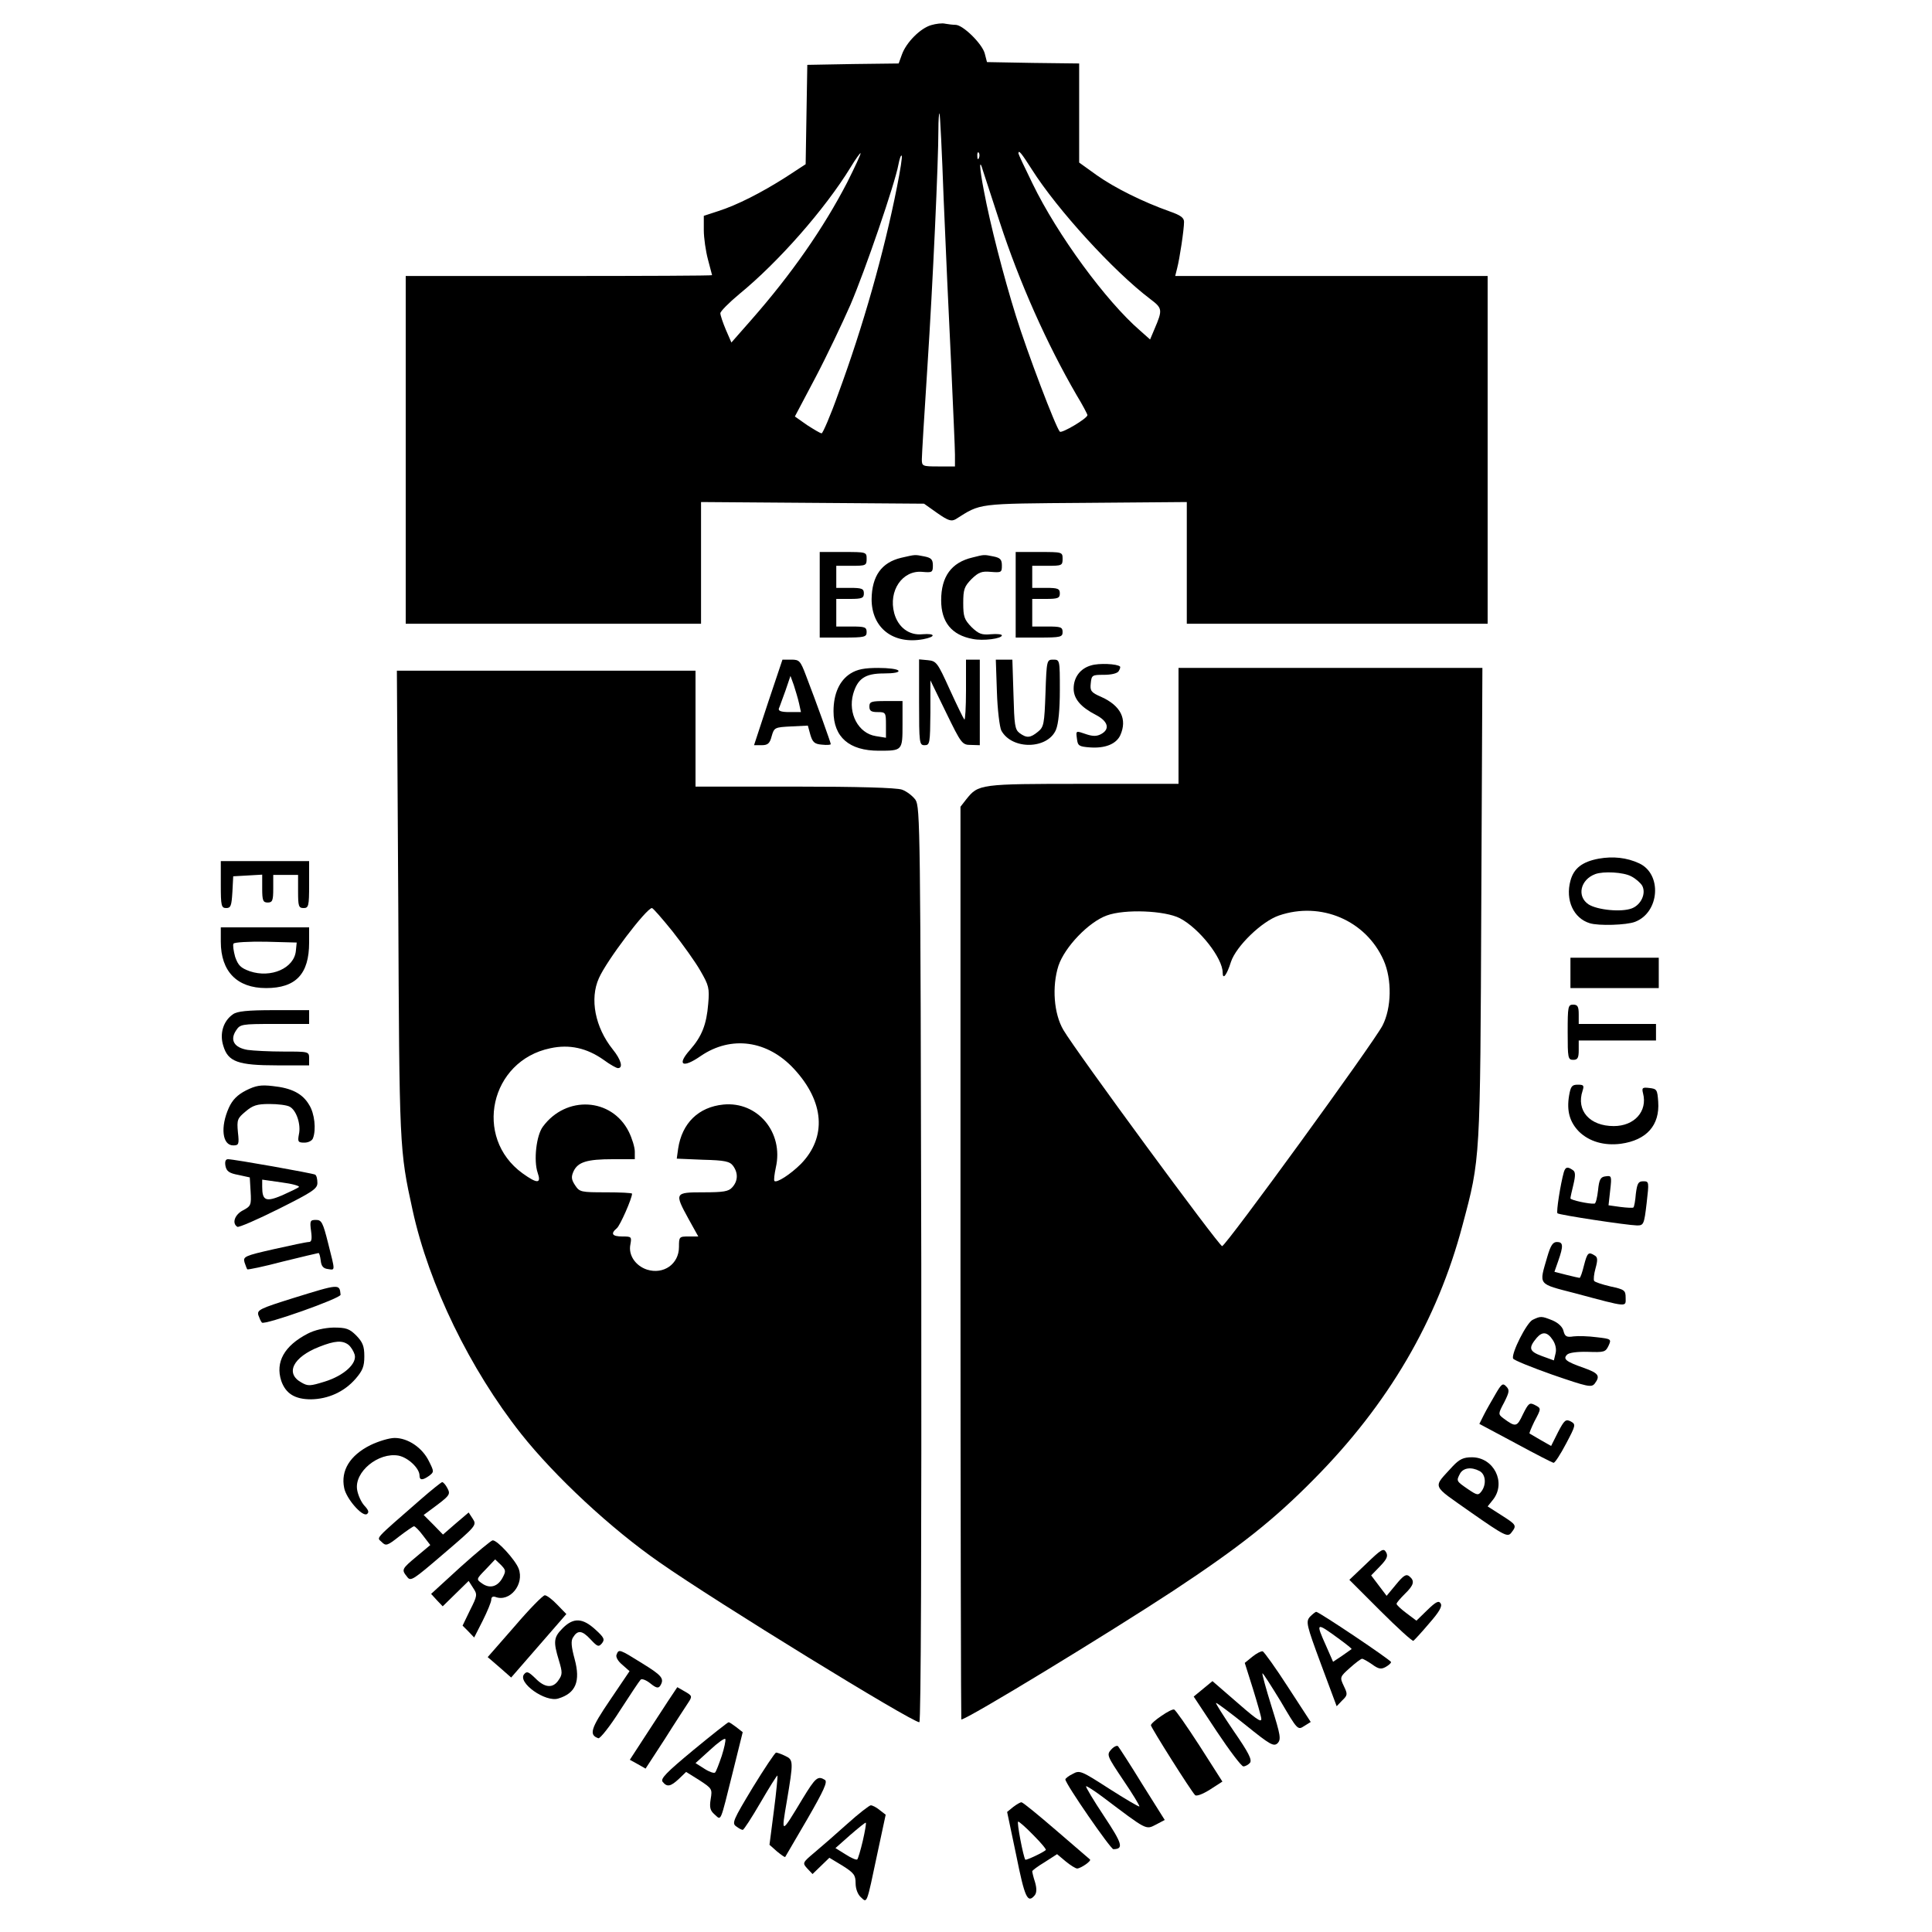 <?xml version="1.0" standalone="no"?>
<!DOCTYPE svg PUBLIC "-//W3C//DTD SVG 20010904//EN"
 "http://www.w3.org/TR/2001/REC-SVG-20010904/DTD/svg10.dtd">
<svg version="1.0" xmlns="http://www.w3.org/2000/svg"
 width="700pt" height="700pt" viewBox="0 0 700 700"
 preserveAspectRatio="xMidYMid meet">
<g transform="translate(0,700) scale(0.1,-0.1)"
fill="#000000" stroke="none">
<path d="M3374 6909 c-39 -11 -90 -62 -106 -106 l-12 -33 -165 -2 -166 -3 -3
-180 -3 -180 -72 -47 c-88 -56 -176 -101 -245 -123 l-52 -17 0 -52 c0 -28 7
-76 15 -106 8 -30 15 -56 15 -57 0 -2 -250 -3 -555 -3 l-555 0 0 -630 0 -630
535 0 535 0 0 220 0 221 404 -3 404 -3 48 -34 c40 -28 51 -31 67 -22 92 58 72
56 470 59 l367 3 0 -221 0 -220 545 0 545 0 0 630 0 630 -566 0 -566 0 7 28
c9 34 25 140 25 168 0 15 -12 24 -52 38 -96 34 -199 85 -264 131 l-64 46 0
179 0 180 -167 2 -167 3 -8 31 c-9 35 -79 104 -106 104 -9 0 -26 2 -37 4 -11
3 -34 0 -51 -5z m45 -629 c7 -168 19 -435 27 -595 7 -159 14 -308 14 -332 l0
-43 -60 0 c-58 0 -60 1 -60 26 0 14 9 164 20 332 20 307 40 747 40 863 0 34 2
60 4 58 2 -2 9 -141 15 -309z m-349 60 c-87 -168 -203 -334 -347 -498 l-73
-83 -20 46 c-11 26 -20 53 -20 60 0 7 31 38 68 69 142 116 311 308 404 460 18
30 35 53 36 51 2 -2 -20 -49 -48 -105z m477 88 c-3 -8 -6 -5 -6 6 -1 11 2 17
5 13 3 -3 4 -12 1 -19z m191 -41 c93 -147 297 -370 429 -470 45 -34 46 -39 16
-109 l-16 -38 -36 32 c-123 106 -300 347 -390 533 -28 57 -51 106 -51 109 0
15 11 1 48 -57z m-488 -64 c-47 -238 -123 -506 -213 -750 -28 -79 -56 -143
-60 -143 -5 0 -28 14 -53 30 l-44 31 75 142 c41 78 97 196 126 262 53 123 162
441 174 508 4 21 9 36 12 33 3 -2 -5 -53 -17 -113z m372 -127 c71 -218 171
-442 279 -628 22 -36 39 -69 39 -72 0 -12 -93 -67 -100 -60 -15 16 -118 287
-159 419 -45 144 -94 335 -116 453 -17 87 -18 124 -3 72 6 -19 33 -102 60
-184z"/>
<path d="M2970 4845 l0 -155 85 0 c78 0 85 2 85 20 0 18 -7 20 -55 20 l-55 0
0 50 0 50 50 0 c43 0 50 3 50 20 0 17 -7 20 -50 20 l-50 0 0 40 0 40 55 0 c52
0 55 1 55 25 0 25 -1 25 -85 25 l-85 0 0 -155z"/>
<path d="M3680 4845 l0 -155 85 0 c78 0 85 2 85 20 0 18 -7 20 -55 20 l-55 0
0 50 0 50 50 0 c43 0 50 3 50 20 0 17 -7 20 -50 20 l-50 0 0 40 0 40 55 0 c52
0 55 1 55 25 0 25 -1 25 -85 25 l-85 0 0 -155z"/>
<path d="M3265 4979 c-71 -17 -106 -66 -107 -150 0 -104 78 -165 187 -145 47
9 45 22 -3 18 -48 -5 -88 25 -102 76 -22 82 30 157 102 150 35 -3 38 -2 38 23
0 22 -6 28 -31 33 -36 7 -31 7 -84 -5z"/>
<path d="M3523 4980 c-76 -18 -113 -69 -113 -155 0 -79 38 -126 114 -140 38
-8 106 1 106 13 0 4 -18 6 -40 4 -33 -3 -44 1 -70 26 -26 27 -30 37 -30 87 0
50 4 60 30 87 26 25 37 29 70 26 38 -3 40 -2 40 23 0 22 -6 28 -31 33 -35 7
-32 7 -76 -4z"/>
<path d="M2783 4455 l-51 -155 27 0 c23 0 30 6 37 33 9 31 11 32 70 35 l61 3
9 -33 c8 -27 15 -34 42 -36 18 -2 32 -1 32 2 0 5 -50 145 -90 249 -20 53 -24
57 -53 57 l-32 0 -52 -155z m112 -3 l7 -32 -42 0 c-29 0 -41 4 -38 13 3 6 13
36 24 65 l18 53 12 -33 c6 -19 15 -48 19 -66z"/>
<path d="M3330 4456 c0 -149 1 -156 20 -156 19 0 20 7 21 118 l0 117 57 -117
c55 -113 58 -117 90 -117 l32 -1 0 155 0 155 -25 0 -25 0 0 -112 c0 -61 -3
-109 -6 -105 -3 3 -27 52 -53 109 -44 97 -48 103 -79 106 l-32 3 0 -155z"/>
<path d="M3612 4493 c2 -65 10 -128 16 -140 39 -71 168 -68 198 3 9 22 14 72
14 144 0 109 0 110 -24 110 -23 0 -24 -1 -28 -121 -4 -112 -6 -123 -27 -140
-28 -23 -41 -24 -67 -5 -17 13 -19 29 -22 140 l-4 126 -30 0 -30 0 4 -117z"/>
<path d="M3953 4589 c-39 -11 -63 -43 -63 -84 0 -37 26 -67 80 -95 45 -23 53
-52 19 -70 -15 -8 -29 -8 -51 -1 -41 14 -40 15 -36 -16 3 -25 7 -28 47 -31 55
-4 95 12 110 44 26 58 2 107 -69 139 -37 16 -41 22 -38 49 3 30 5 31 48 31 26
0 48 5 53 13 5 8 7 15 5 17 -10 10 -77 13 -105 4z"/>
<path d="M3082 4560 c-40 -25 -62 -73 -62 -137 0 -94 57 -143 164 -143 86 0
86 0 86 96 l0 84 -60 0 c-53 0 -60 -2 -60 -20 0 -16 7 -20 30 -20 29 0 30 -2
30 -46 l0 -47 -37 6 c-63 10 -101 82 -82 152 16 56 43 75 111 75 37 0 57 4 53
10 -3 6 -36 10 -73 10 -50 0 -76 -5 -100 -20z"/>
<path d="M4270 4370 l0 -210 -345 0 c-375 0 -380 -1 -424 -56 l-21 -27 0
-1653 c0 -910 2 -1654 3 -1654 21 0 533 312 769 467 239 158 362 255 508 403
270 272 448 576 539 921 65 243 64 231 68 1167 l4 852 -550 0 -551 0 0 -210z
m5 -697 c71 -37 155 -145 155 -197 0 -28 15 -9 30 39 19 57 112 147 174 168
152 52 315 -18 379 -162 31 -70 29 -173 -4 -237 -34 -65 -568 -799 -581 -799
-11 0 -530 706 -575 783 -35 59 -42 158 -18 233 23 68 109 158 175 182 65 24
211 18 265 -10z"/>
<path d="M1443 3728 c4 -888 4 -894 52 -1113 59 -270 208 -576 393 -810 123
-155 326 -344 502 -466 204 -143 914 -579 941 -579 6 0 8 674 7 1658 -3 1582
-4 1658 -21 1684 -10 14 -32 31 -49 37 -20 7 -160 11 -389 11 l-359 0 0 210 0
210 -541 0 -541 0 5 -842z m994 -103 c37 -47 83 -111 101 -143 30 -52 33 -62
28 -119 -6 -75 -23 -118 -66 -167 -49 -55 -27 -68 39 -22 110 75 242 57 338
-47 110 -119 119 -247 25 -344 -38 -38 -88 -70 -96 -62 -3 3 0 25 5 49 29 127
-66 240 -190 228 -90 -9 -150 -67 -164 -160 l-5 -36 95 -4 c80 -2 97 -6 109
-22 19 -26 18 -55 -3 -78 -13 -15 -32 -18 -105 -18 -104 0 -105 -2 -53 -97
l35 -63 -35 0 c-34 0 -35 -1 -35 -38 0 -62 -56 -101 -116 -82 -42 14 -68 53
-60 91 5 28 4 29 -29 29 -37 0 -44 10 -20 30 12 10 55 108 55 125 0 3 -43 5
-95 5 -90 0 -95 1 -111 25 -14 21 -15 31 -6 51 16 34 49 44 143 44 l79 0 0 28
c0 15 -10 48 -22 72 -62 123 -227 132 -311 18 -24 -32 -34 -123 -19 -167 14
-40 -1 -41 -55 -2 -179 130 -117 408 101 453 69 15 132 1 193 -42 23 -17 46
-30 52 -30 20 0 11 31 -19 68 -64 80 -84 183 -50 258 28 64 171 252 192 254 4
0 37 -38 75 -85z"/>
<path d="M5793 3889 c-60 -11 -91 -35 -103 -80 -19 -70 11 -136 70 -154 32
-10 133 -7 164 5 89 34 99 173 15 212 -45 21 -95 26 -146 17z m117 -64 c16 -8
34 -24 40 -34 15 -28 -4 -69 -37 -82 -38 -15 -125 -6 -157 14 -44 29 -30 90
24 110 30 11 102 7 130 -8z"/>
<path d="M800 3795 c0 -78 2 -85 20 -85 16 0 19 8 22 58 l3 57 53 3 52 3 0
-50 c0 -44 3 -51 20 -51 17 0 20 7 20 50 l0 50 45 0 45 0 0 -60 c0 -53 2 -60
20 -60 18 0 20 7 20 85 l0 85 -160 0 -160 0 0 -85z"/>
<path d="M800 3588 c0 -108 59 -168 164 -168 108 0 156 51 156 165 l0 55 -160
0 -160 0 0 -52z m272 -33 c-6 -63 -90 -100 -167 -74 -33 12 -42 21 -53 52 -6
22 -9 43 -6 48 3 5 55 8 117 7 l112 -3 -3 -30z"/>
<path d="M5690 3475 l0 -55 160 0 160 0 0 55 0 55 -160 0 -160 0 0 -55z"/>
<path d="M5680 3260 c0 -93 1 -100 20 -100 16 0 20 7 20 35 l0 35 140 0 140 0
0 30 0 30 -140 0 -140 0 0 35 c0 28 -4 35 -20 35 -19 0 -20 -7 -20 -100z"/>
<path d="M844 3325 c-35 -24 -49 -70 -35 -114 17 -58 53 -71 195 -71 l116 0 0
25 c0 25 -1 25 -92 25 -51 0 -110 3 -131 6 -48 8 -65 35 -42 70 15 23 19 24
140 24 l125 0 0 25 0 25 -128 0 c-96 0 -133 -4 -148 -15z"/>
<path d="M891 3049 c-31 -16 -49 -34 -62 -63 -31 -69 -24 -136 16 -136 20 0
22 4 17 48 -4 45 -2 50 28 75 26 22 41 27 86 27 31 0 64 -4 74 -10 24 -13 41
-64 33 -100 -5 -27 -3 -30 20 -30 14 0 28 7 31 16 12 31 6 90 -14 121 -24 41
-64 61 -132 68 -43 5 -61 2 -97 -16z"/>
<path d="M5685 3030 c-9 -55 2 -95 36 -130 37 -36 91 -52 152 -44 93 13 141
67 135 152 -3 44 -5 47 -32 50 -25 3 -28 1 -23 -19 17 -65 -31 -119 -106 -119
-87 0 -137 56 -113 128 6 19 4 22 -17 22 -22 0 -26 -6 -32 -40z"/>
<path d="M817 2775 c4 -19 14 -26 47 -32 l41 -9 3 -51 c3 -49 1 -53 -27 -68
-30 -15 -42 -47 -21 -60 5 -3 72 26 150 65 122 61 140 73 140 94 0 14 -3 27
-8 30 -8 5 -295 56 -316 56 -9 0 -12 -9 -9 -25z m266 -76 c-5 -4 -32 -17 -61
-30 -59 -25 -72 -19 -72 31 l0 26 70 -10 c39 -5 67 -13 63 -17z"/>
<path d="M5666 2753 c-12 -43 -28 -144 -23 -149 6 -6 250 -43 288 -44 24 0 26
3 35 80 9 78 9 80 -12 80 -18 0 -22 -7 -27 -45 -2 -26 -6 -48 -9 -50 -2 -2
-23 -1 -47 2 l-43 6 6 54 c6 52 5 54 -16 51 -19 -2 -24 -11 -28 -51 -3 -26 -8
-48 -13 -48 -19 -2 -87 13 -87 19 0 4 5 27 11 51 8 34 7 46 -3 52 -19 13 -26
11 -32 -8z"/>
<path d="M1127 2540 c4 -30 2 -40 -8 -40 -8 0 -65 -12 -127 -26 -106 -24 -112
-27 -106 -48 4 -11 8 -23 10 -25 2 -2 60 10 128 28 69 17 128 31 130 31 3 0 6
-12 8 -27 2 -20 9 -29 26 -31 27 -4 27 -10 1 93 -19 76 -24 85 -44 85 -21 0
-23 -3 -18 -40z"/>
<path d="M5606 2446 c-30 -104 -37 -96 102 -132 194 -52 182 -50 182 -16 0 27
-4 30 -55 41 -30 7 -57 16 -59 20 -3 4 -1 25 5 46 8 29 8 40 -3 46 -23 15 -27
10 -39 -36 -6 -25 -13 -45 -16 -45 -2 0 -24 5 -48 11 l-43 11 14 40 c19 54 18
68 -5 68 -15 0 -23 -13 -35 -54z"/>
<path d="M1063 2297 c-121 -38 -132 -43 -127 -62 4 -11 9 -23 13 -27 9 -10
286 88 285 101 -4 40 -3 40 -171 -12z"/>
<path d="M5553 2218 c-22 -11 -77 -120 -71 -140 2 -6 67 -32 143 -59 128 -44
141 -47 153 -32 21 28 14 38 -40 57 -65 23 -76 32 -60 48 7 7 36 11 75 10 59
-2 64 -1 75 22 11 24 10 25 -43 31 -30 4 -68 5 -84 3 -25 -4 -31 0 -36 19 -3
15 -19 30 -40 39 -40 16 -43 16 -72 2z m73 -73 c10 -15 14 -34 10 -49 l-6 -25
-44 16 c-46 17 -49 29 -18 66 21 24 39 21 58 -8z"/>
<path d="M1115 2168 c-85 -44 -118 -103 -96 -171 16 -46 49 -67 108 -67 62 1
120 27 161 74 26 30 32 45 32 82 0 37 -6 51 -29 75 -25 25 -37 29 -83 29 -33
-1 -68 -9 -93 -22z m147 -40 c9 -7 19 -23 23 -36 9 -32 -38 -76 -109 -98 -52
-16 -60 -17 -84 -3 -60 33 -30 92 64 129 58 23 84 24 106 8z"/>
<path d="M5418 1948 c-14 -24 -33 -57 -42 -75 l-16 -32 131 -70 c72 -39 134
-71 138 -71 5 0 25 31 45 69 36 68 36 70 17 81 -18 9 -23 5 -46 -39 l-25 -50
-37 21 c-21 12 -39 23 -41 24 -2 1 6 20 17 43 26 49 26 48 1 61 -18 9 -22 6
-42 -34 -22 -47 -26 -48 -72 -14 -18 14 -18 16 4 57 19 38 20 45 7 58 -12 13
-17 9 -39 -29z"/>
<path d="M1342 1764 c-74 -37 -108 -92 -95 -155 7 -38 65 -105 82 -95 9 6 7
14 -9 31 -11 12 -23 38 -26 57 -11 65 77 137 150 124 35 -7 76 -46 76 -72 0
-18 11 -18 35 -1 18 14 18 15 -1 53 -24 49 -76 84 -124 84 -20 0 -59 -12 -88
-26z"/>
<path d="M5264 1688 c-74 -82 -81 -64 66 -168 123 -86 133 -90 146 -73 20 26
19 28 -36 63 l-50 32 20 25 c48 62 2 153 -77 153 -31 0 -45 -7 -69 -32z m97
-18 c22 -12 25 -48 7 -73 -12 -16 -16 -15 -50 8 -42 29 -42 29 -28 56 12 21
41 25 71 9z"/>
<path d="M1525 1568 c-174 -152 -160 -137 -142 -155 15 -15 20 -14 63 20 26
20 51 37 54 37 4 0 19 -15 33 -34 l26 -34 -49 -41 c-55 -46 -56 -48 -35 -74
13 -18 21 -12 133 84 117 100 120 103 105 126 l-15 23 -47 -40 -46 -40 -35 36
-35 35 27 20 c69 51 71 54 59 77 -6 12 -15 22 -19 22 -4 -1 -38 -28 -77 -62z"/>
<path d="M1668 1322 l-106 -97 21 -23 21 -22 47 46 47 46 16 -25 c16 -24 16
-28 -11 -81 l-27 -56 21 -21 21 -22 31 61 c17 34 31 68 31 76 0 10 6 13 15 10
52 -20 106 46 84 103 -12 31 -77 103 -94 102 -5 0 -58 -44 -117 -97z m152 -40
c-18 -32 -47 -39 -75 -18 -20 14 -19 15 15 50 l34 36 21 -20 c18 -19 19 -22 5
-48z"/>
<path d="M4951 1335 l-62 -59 112 -112 c62 -62 116 -111 120 -109 4 3 30 31
57 63 37 42 48 62 42 72 -7 12 -17 7 -49 -24 l-39 -38 -36 27 c-20 15 -36 30
-36 34 0 4 14 20 30 36 33 32 37 47 16 64 -11 9 -21 3 -48 -30 l-34 -41 -28
37 -28 37 32 33 c25 26 30 37 22 51 -9 16 -17 11 -71 -41z"/>
<path d="M1865 1108 l-98 -112 43 -37 42 -37 100 115 100 115 -33 34 c-18 19
-38 34 -45 34 -7 0 -56 -50 -109 -112z"/>
<path d="M4746 1142 c-15 -18 -13 -28 40 -171 l57 -153 20 21 c20 19 20 23 6
52 -15 32 -15 33 22 66 20 18 40 33 44 33 4 0 20 -9 36 -20 23 -17 33 -19 49
-10 11 6 20 14 20 18 0 7 -261 182 -271 182 -3 0 -13 -8 -23 -18z m107 -81
c26 -19 46 -35 44 -36 -1 -1 -17 -12 -34 -24 l-33 -22 -25 57 c-39 87 -38 88
48 25z"/>
<path d="M2039 1101 c-33 -33 -35 -48 -14 -117 13 -43 13 -51 -1 -71 -20 -31
-50 -29 -84 6 -25 24 -31 27 -41 15 -25 -30 77 -103 124 -88 63 19 81 62 59
143 -12 44 -14 66 -6 78 17 28 33 26 63 -6 26 -28 30 -29 42 -15 11 14 8 21
-24 50 -46 42 -79 44 -118 5z"/>
<path d="M2234 1005 c-4 -8 5 -24 21 -37 l26 -23 -71 -105 c-70 -103 -77 -126
-42 -138 6 -2 42 43 78 100 37 57 70 107 75 112 4 5 20 -1 35 -13 21 -17 29
-19 36 -9 16 26 7 37 -66 82 -82 51 -84 52 -92 31z"/>
<path d="M4537 997 l-27 -22 30 -95 c16 -52 30 -101 30 -108 0 -15 -20 0 -117
85 l-60 52 -34 -28 -34 -28 84 -127 c46 -69 89 -126 96 -126 7 0 18 6 24 13 8
11 -5 37 -59 115 -38 56 -67 102 -64 102 4 0 52 -36 107 -80 89 -72 102 -79
116 -66 13 14 11 28 -22 133 -20 64 -35 119 -33 120 2 2 31 -44 66 -101 61
-104 62 -105 85 -90 l24 15 -82 126 c-45 70 -87 128 -92 130 -6 1 -22 -7 -38
-20z"/>
<path d="M2420 836 c-18 -28 -57 -87 -86 -132 l-52 -80 29 -16 28 -16 69 106
c37 59 76 118 85 132 16 24 15 26 -11 41 l-28 16 -34 -51z"/>
<path d="M4208 783 c-21 -14 -38 -29 -38 -34 0 -8 145 -238 160 -253 5 -5 27
3 54 20 l45 29 -83 130 c-46 71 -87 130 -92 131 -5 2 -26 -9 -46 -23z"/>
<path d="M2512 659 c-99 -82 -120 -104 -111 -115 16 -20 29 -17 59 11 l26 25
48 -30 c46 -30 47 -32 41 -68 -5 -31 -2 -42 14 -56 25 -22 19 -35 66 153 l36
145 -23 18 c-13 10 -25 18 -28 18 -3 0 -60 -45 -128 -101z m103 -21 c-10 -29
-20 -56 -24 -60 -3 -4 -21 2 -38 13 l-33 21 53 48 c28 26 53 44 55 39 2 -5 -4
-33 -13 -61z"/>
<path d="M4026 661 c-17 -19 -15 -23 44 -111 34 -50 60 -93 58 -95 -2 -2 -51
27 -109 64 -101 65 -107 68 -132 54 -15 -7 -27 -17 -27 -20 0 -16 164 -253
174 -253 38 1 33 19 -34 120 -38 57 -67 106 -65 108 2 2 30 -16 62 -40 159
-120 154 -118 191 -99 l32 17 -81 129 c-44 72 -84 133 -88 138 -4 4 -15 -1
-25 -12z"/>
<path d="M2727 523 c-70 -116 -76 -129 -60 -140 9 -7 20 -13 24 -13 4 0 33 45
65 100 32 55 59 98 61 97 1 -2 -4 -59 -13 -127 l-16 -124 27 -24 c15 -12 28
-22 30 -20 1 2 37 63 80 137 60 104 74 135 64 142 -26 16 -34 9 -81 -68 -79
-131 -78 -131 -57 -8 24 143 24 149 -6 163 -14 7 -29 12 -33 12 -4 0 -42 -57
-85 -127z"/>
<path d="M3671 453 l-22 -18 33 -157 c31 -154 41 -176 67 -145 7 9 8 24 1 48
-6 18 -10 36 -10 39 0 3 20 18 45 33 l45 29 31 -26 c17 -14 36 -26 42 -26 14
1 53 28 46 33 -2 2 -57 49 -122 105 -65 56 -121 102 -126 102 -5 0 -18 -8 -30
-17z m74 -103 c27 -27 47 -51 44 -53 -9 -9 -71 -38 -74 -35 -7 8 -32 138 -26
138 4 0 29 -22 56 -50z"/>
<path d="M3070 392 c-41 -37 -95 -84 -119 -104 -44 -37 -44 -38 -26 -58 l19
-20 30 29 31 30 48 -29 c41 -26 47 -34 47 -63 0 -21 8 -41 19 -51 23 -21 20
-31 60 159 l30 140 -22 17 c-12 10 -26 17 -32 17 -5 0 -44 -30 -85 -67z m56
-62 c-8 -34 -17 -64 -20 -67 -3 -3 -22 5 -42 18 l-37 23 53 47 c30 26 56 47
57 45 2 -2 -3 -31 -11 -66z"/>
</g>
</svg>

